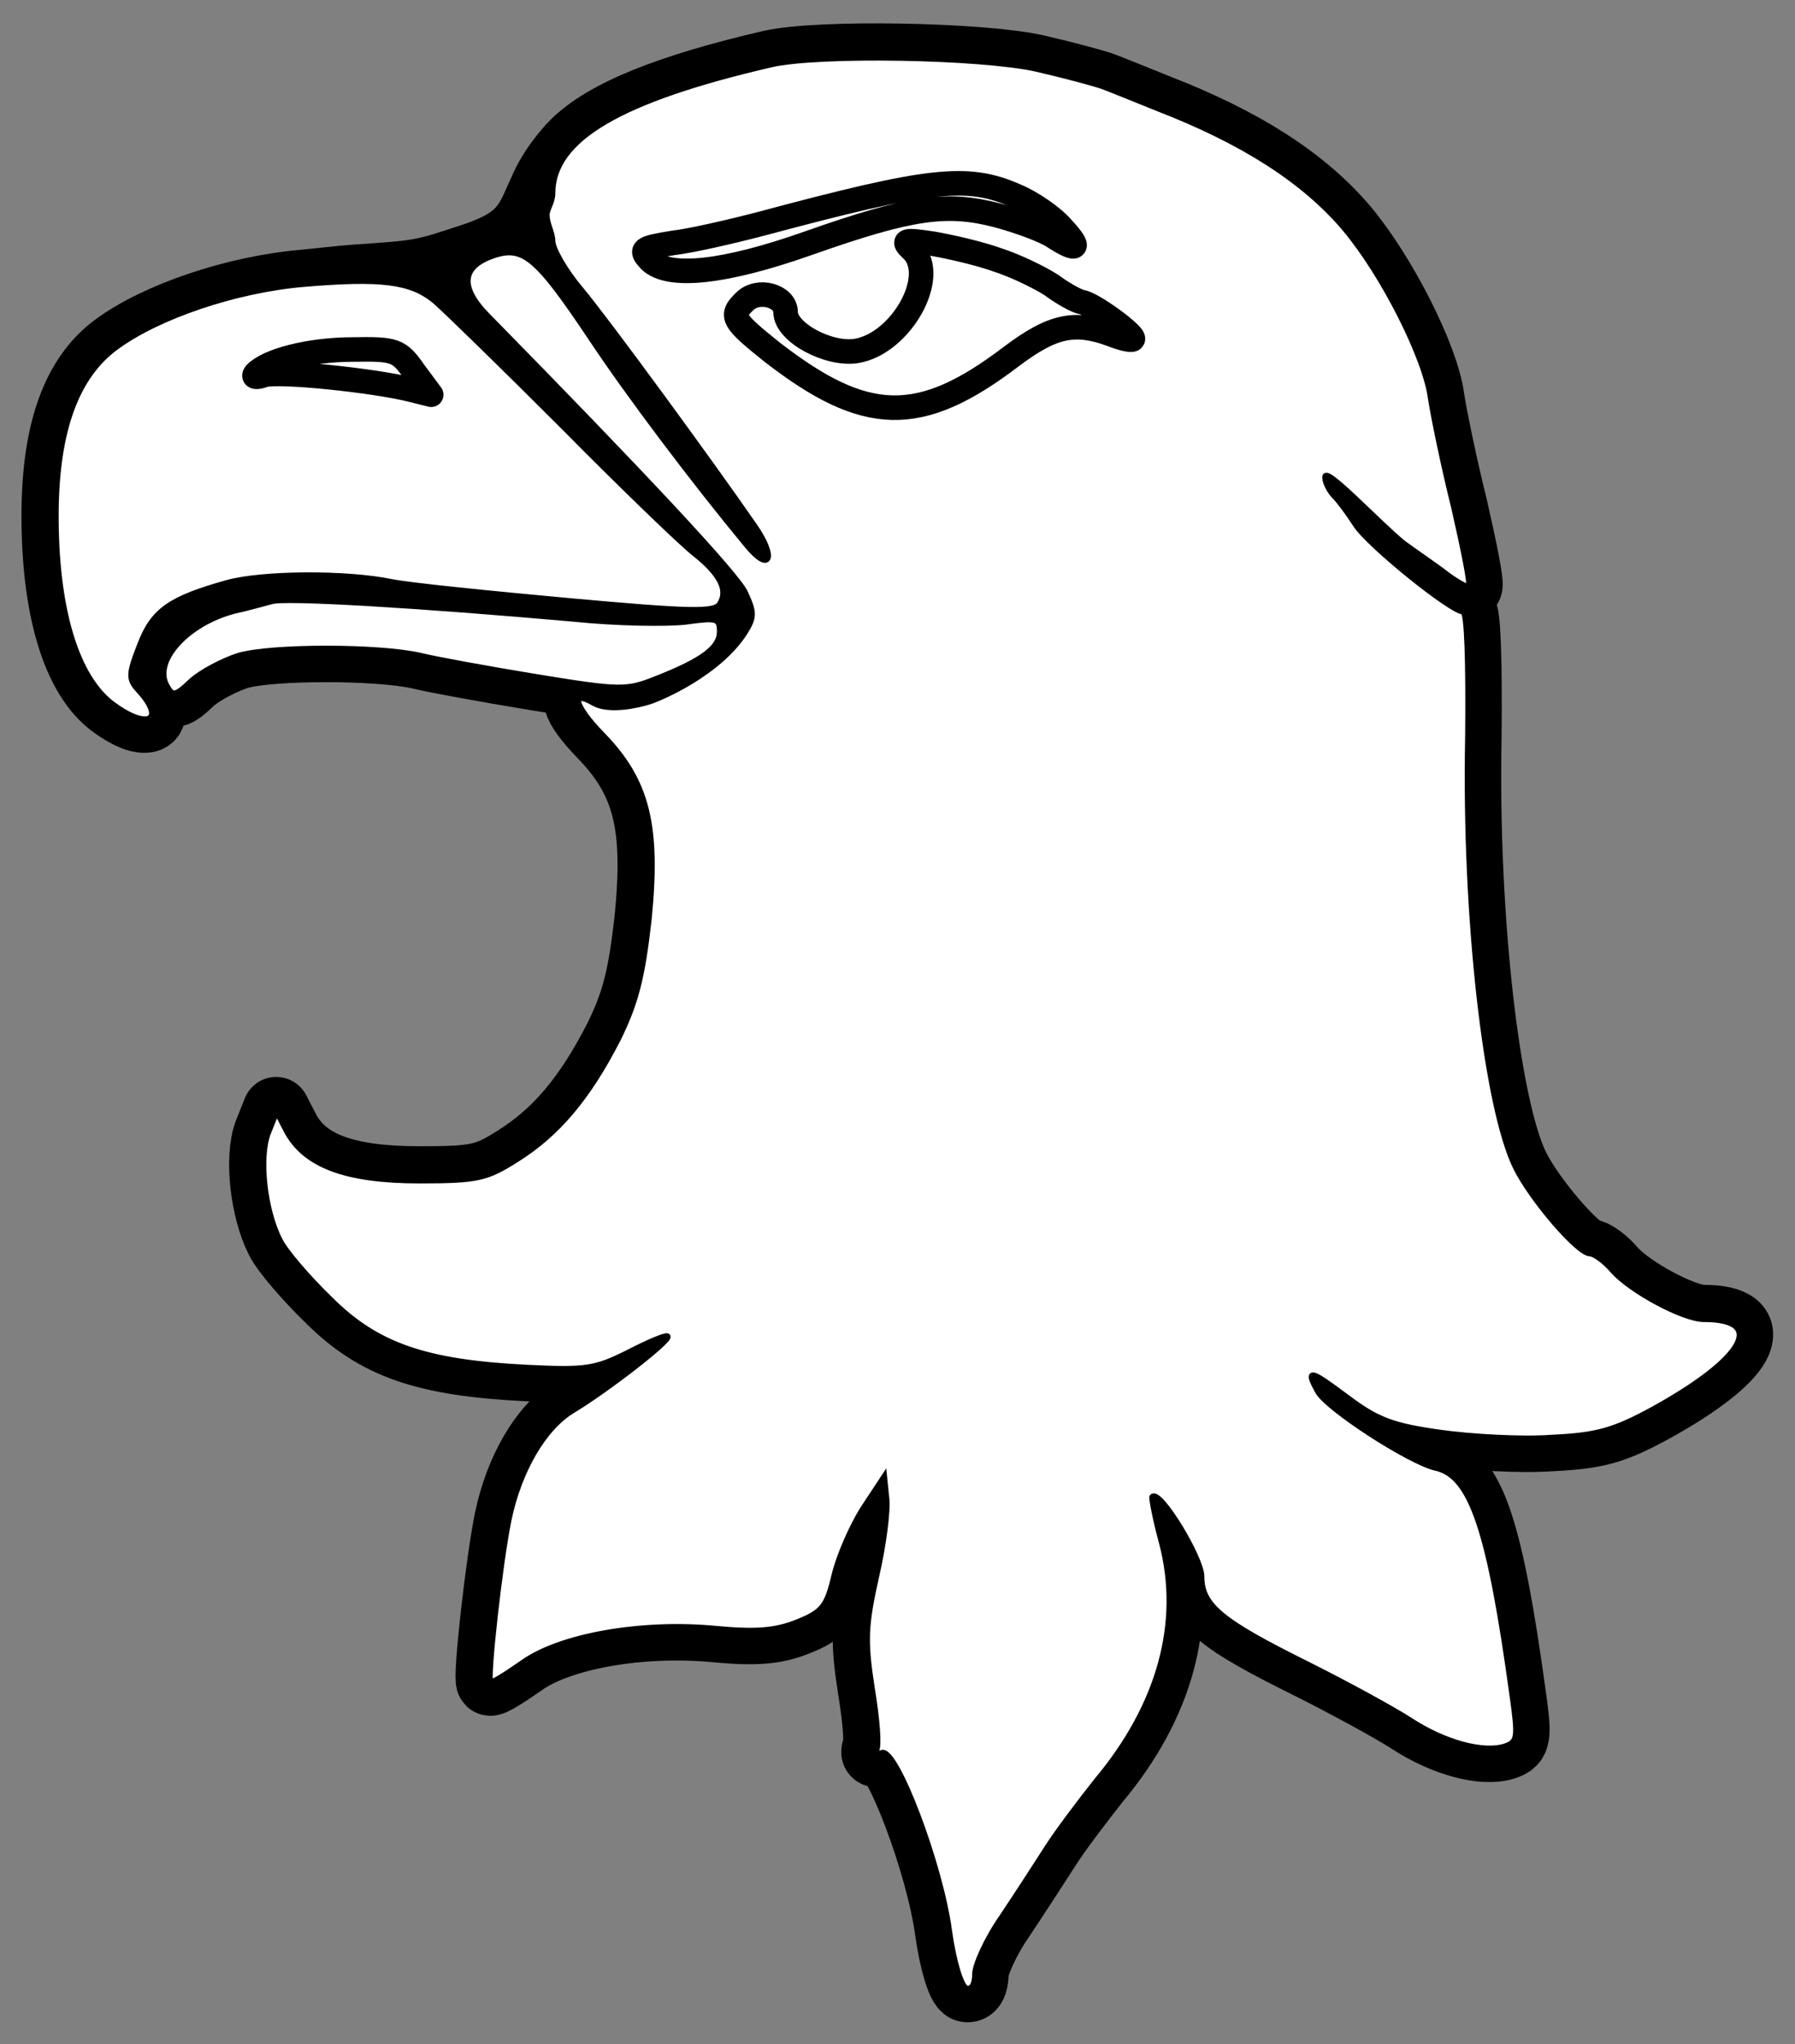 <?xml version="1.0" encoding="UTF-8" standalone="no"?>
<!DOCTYPE svg PUBLIC "-//W3C//DTD SVG 1.1//EN" "http://www.w3.org/Graphics/SVG/1.1/DTD/svg11.dtd">
<svg version="1.1" xmlns:dc="http://purl.org/dc/elements/1.1/" xmlns:xl="http://www.w3.org/1999/xlink" xmlns="http://www.w3.org/2000/svg" viewBox="36 63 292.5 333" width="292.5" height="333">
  <rect x="36" y="63" width="292.5" height="333" fill="#808080" stroke="none"/>
  <defs>
    <clipPath id="artboard_clip_path">
      <path d="M 36 63 L 328.5 63 L 328.5 396 L 36 396 Z"/>
    </clipPath>
  </defs>
  <g id="Eagle_s_Head_Erased_(1)" stroke="none" fill="none" stroke-opacity="1" stroke-dasharray="none" fill-opacity="1">
    <title>Eagle’s Head Erased (1)</title>
    <g id="Eagle_s_Head_Erased_(1)_Layer_2" clip-path="url(#artboard_clip_path)">
      <title>Layer 2</title>
      <g id="Group_4">
        <g id="Graphic_11">
          <path d="M 80.178 160.875 C 79.584 160.994 76.851 161.826 74.118 162.42 C 66.393 164.44 60.808 170.62 63.066 174.66 C 64.017 176.442 64.492 176.442 67.106 173.947 C 68.651 172.521 72.216 170.62 74.831 169.788 C 80.178 168.243 97.647 168.243 104.421 169.788 C 106.798 170.382 115.235 171.927 123.197 173.234 C 136.982 175.492 138.051 175.492 142.805 173.59 C 150.41 170.62 153.262 168.48 153.262 165.866 C 153.262 163.608 152.787 163.489 147.677 164.202 C 144.469 164.559 136.388 164.44 129.495 163.727 C 104.064 161.469 82.199 160.162 80.178 160.875 Z M 124.704 93.336 C 122.143 98.808 121.847 101.906 113.278 104.763 C 104.708 107.619 104.681 107.608 93.995 108.333 C 91.738 108.487 86.378 109.1 85.407 109.181 C 74.355 110.132 61.64 114.41 54.748 119.52 C 48.33 124.274 45.122 133.067 45.003 146.258 C 44.884 162.063 48.33 173.472 54.51 177.869 C 60.095 181.909 62.947 180.245 58.669 175.492 C 56.887 173.59 56.887 172.877 58.788 168.005 C 60.927 162.42 63.66 160.518 73.048 157.904 C 78.752 156.359 92.3 156.24 99.786 157.785 C 102.757 158.379 115.71 159.687 128.663 160.875 C 148.39 162.658 152.431 162.776 153.262 161.35 C 154.689 159.092 153.381 156.478 149.222 153.151 C 147.215 151.616 137.585 142.341 127.905 132.549 C 129.391 132.248 130.765 131.898 131.993 131.493 C 147.383 147.456 156.219 157.192 157.303 159.449 C 158.848 162.776 158.848 163.489 157.184 166.104 C 152.906 172.64 145.3 177.631 141.735 176.324 C 140.785 175.967 141.487 177.013 141.844 177.607 C 142.795 179.152 135.318 178.819 132.823 177.512 C 128.782 175.135 129.376 177.869 134.13 182.741 C 141.379 190.227 143.161 197.476 141.617 212.806 C 140.547 222.313 139.478 226.354 136.625 232.177 C 131.753 241.683 126.762 247.625 120.107 251.784 C 115.235 254.874 113.809 255.231 104.302 255.231 C 92.3 255.231 85.645 252.735 82.674 247.15 L 81.01 243.941 L 79.584 247.506 C 78.039 251.547 78.99 260.103 81.486 264.975 C 82.436 266.877 86.12 271.155 89.685 274.601 C 97.291 282.206 105.253 284.94 121.771 285.772 C 131.516 286.247 132.942 286.009 138.408 283.276 C 141.617 281.612 144.469 280.424 144.706 280.662 C 145.182 281.256 134.962 289.218 129.258 292.664 C 124.504 295.516 120.464 302.527 118.8 310.489 C 117.374 317.382 115.235 336.514 115.829 336.99 C 116.067 337.227 118.325 335.801 121.058 333.9 C 127.119 329.503 140.428 327.126 152.668 328.315 C 159.085 328.909 162.294 328.671 165.859 327.245 C 170.018 325.582 170.731 324.631 171.92 319.64 C 172.633 316.55 174.772 311.678 176.554 308.826 L 180.001 303.597 L 180.357 307.043 C 180.595 308.945 179.882 314.649 178.693 319.759 C 176.911 327.721 176.792 330.216 177.98 337.94 C 178.812 342.932 179.169 347.447 178.693 348.041 C 178.337 348.636 178.812 348.873 179.644 348.517 C 181.902 347.685 189.151 366.699 190.577 377.513 C 191.29 382.504 192.478 386.544 193.429 386.901 C 194.261 387.139 194.855 386.307 194.855 384.524 C 194.855 383.098 196.756 378.82 199.252 375.255 C 201.629 371.69 204.956 366.58 206.62 363.966 C 208.284 361.351 211.967 356.479 214.701 353.033 C 225.039 340.674 228.723 327.126 225.277 314.173 C 224.208 310.252 223.613 306.924 223.732 306.805 C 224.921 305.617 231.694 316.788 231.694 319.759 C 231.694 324.512 234.903 327.126 249.044 334.138 C 255.461 337.346 263.067 341.506 265.8 343.288 C 271.267 346.853 277.684 348.636 281.249 347.447 C 283.269 346.734 283.388 346.021 282.437 339.248 C 278.753 312.391 275.782 303.359 269.959 302.052 C 265.681 301.101 252.134 292.308 250.708 289.574 C 248.688 285.89 249.401 286.128 255.461 290.644 C 260.334 294.328 262.948 295.278 270.553 296.348 C 275.663 297.061 283.863 297.536 288.735 297.18 C 296.103 296.823 298.836 296.11 305.372 292.545 C 320.227 284.345 323.911 277.81 313.572 277.81 C 310.245 277.81 301.688 273.175 298.836 269.966 C 297.529 268.421 295.747 267.114 295.034 267.114 C 293.132 267.114 285.646 258.439 283.031 253.21 C 278.159 243.466 274.594 212.212 275.188 182.978 C 275.307 170.976 275.069 162.539 274.356 162.539 C 272.455 162.539 259.026 151.725 256.887 148.397 C 255.818 146.734 254.273 144.594 253.441 143.763 C 252.609 142.931 251.896 141.505 251.896 140.673 C 251.896 138.89 261.76 148.16 263.661 151.725 C 264.493 153.151 265.919 154.22 266.87 154.22 C 267.939 154.22 270.078 155.29 271.742 156.597 C 273.524 157.904 275.069 158.736 275.307 158.498 C 275.663 158.261 274.475 152.438 272.93 145.664 C 271.267 139.009 269.603 130.928 269.127 127.839 C 268.296 121.303 261.403 107.637 255.105 100.15 C 248.569 92.426 238.705 86.008 224.564 80.542 C 220.999 79.116 216.958 77.452 215.651 76.977 C 214.344 76.502 209.472 75.194 204.837 74.125 C 195.806 72.105 169.305 71.629 161.581 73.412 C 144.966 77.264 134.532 81.442 129.509 86.495 C 129.509 86.495 126.52 89.456 124.704 93.336 Z M 141.395 124.387 C 147.689 132.919 154.924 142.953 158.848 148.635 C 162.413 153.745 161.462 156.359 157.659 151.725 C 151.661 144.477 144.611 135.359 138.762 127.281 C 139.642 126.422 140.526 125.45 141.395 124.387 Z" fill="black"/>
          <path d="M 80.178 160.875 C 79.584 160.994 76.851 161.826 74.118 162.42 C 66.393 164.44 60.808 170.62 63.066 174.66 C 64.017 176.442 64.492 176.442 67.106 173.947 C 68.651 172.521 72.216 170.62 74.831 169.788 C 80.178 168.243 97.647 168.243 104.421 169.788 C 106.798 170.382 115.235 171.927 123.197 173.234 C 136.982 175.492 138.051 175.492 142.805 173.59 C 150.41 170.62 153.262 168.48 153.262 165.866 C 153.262 163.608 152.787 163.489 147.677 164.202 C 144.469 164.559 136.388 164.44 129.495 163.727 C 104.064 161.469 82.199 160.162 80.178 160.875 Z M 124.704 93.336 C 122.143 98.808 121.847 101.906 113.278 104.763 C 104.708 107.619 104.681 107.608 93.995 108.333 C 91.738 108.487 86.378 109.1 85.407 109.181 C 74.355 110.132 61.64 114.41 54.748 119.52 C 48.33 124.274 45.122 133.067 45.003 146.258 C 44.884 162.063 48.33 173.472 54.51 177.869 C 60.095 181.909 62.947 180.245 58.669 175.492 C 56.887 173.59 56.887 172.877 58.788 168.005 C 60.927 162.42 63.66 160.518 73.048 157.904 C 78.752 156.359 92.3 156.24 99.786 157.785 C 102.757 158.379 115.71 159.687 128.663 160.875 C 148.39 162.658 152.431 162.776 153.262 161.35 C 154.689 159.092 153.381 156.478 149.222 153.151 C 147.215 151.616 137.585 142.341 127.905 132.549 C 129.391 132.248 130.765 131.898 131.993 131.493 C 147.383 147.456 156.219 157.192 157.303 159.449 C 158.848 162.776 158.848 163.489 157.184 166.104 C 152.906 172.64 145.3 177.631 141.735 176.324 C 140.785 175.967 141.487 177.013 141.844 177.607 C 142.795 179.152 135.318 178.819 132.823 177.512 C 128.782 175.135 129.376 177.869 134.13 182.741 C 141.379 190.227 143.161 197.476 141.617 212.806 C 140.547 222.313 139.478 226.354 136.625 232.177 C 131.753 241.683 126.762 247.625 120.107 251.784 C 115.235 254.874 113.809 255.231 104.302 255.231 C 92.3 255.231 85.645 252.735 82.674 247.15 L 81.01 243.941 L 79.584 247.506 C 78.039 251.547 78.99 260.103 81.486 264.975 C 82.436 266.877 86.12 271.155 89.685 274.601 C 97.291 282.206 105.253 284.94 121.771 285.772 C 131.516 286.247 132.942 286.009 138.408 283.276 C 141.617 281.612 144.469 280.424 144.706 280.662 C 145.182 281.256 134.962 289.218 129.258 292.664 C 124.504 295.516 120.464 302.527 118.8 310.489 C 117.374 317.382 115.235 336.514 115.829 336.99 C 116.067 337.227 118.325 335.801 121.058 333.9 C 127.119 329.503 140.428 327.126 152.668 328.315 C 159.085 328.909 162.294 328.671 165.859 327.245 C 170.018 325.582 170.731 324.631 171.92 319.64 C 172.633 316.55 174.772 311.678 176.554 308.826 L 180.001 303.597 L 180.357 307.043 C 180.595 308.945 179.882 314.649 178.693 319.759 C 176.911 327.721 176.792 330.216 177.98 337.94 C 178.812 342.932 179.169 347.447 178.693 348.041 C 178.337 348.636 178.812 348.873 179.644 348.517 C 181.902 347.685 189.151 366.699 190.577 377.513 C 191.29 382.504 192.478 386.544 193.429 386.901 C 194.261 387.139 194.855 386.307 194.855 384.524 C 194.855 383.098 196.756 378.82 199.252 375.255 C 201.629 371.69 204.956 366.58 206.62 363.966 C 208.284 361.351 211.967 356.479 214.701 353.033 C 225.039 340.674 228.723 327.126 225.277 314.173 C 224.208 310.252 223.613 306.924 223.732 306.805 C 224.921 305.617 231.694 316.788 231.694 319.759 C 231.694 324.512 234.903 327.126 249.044 334.138 C 255.461 337.346 263.067 341.506 265.8 343.288 C 271.267 346.853 277.684 348.636 281.249 347.447 C 283.269 346.734 283.388 346.021 282.437 339.248 C 278.753 312.391 275.782 303.359 269.959 302.052 C 265.681 301.101 252.134 292.308 250.708 289.574 C 248.688 285.89 249.401 286.128 255.461 290.644 C 260.334 294.328 262.948 295.278 270.553 296.348 C 275.663 297.061 283.863 297.536 288.735 297.18 C 296.103 296.823 298.836 296.11 305.372 292.545 C 320.227 284.345 323.911 277.81 313.572 277.81 C 310.245 277.81 301.688 273.175 298.836 269.966 C 297.529 268.421 295.747 267.114 295.034 267.114 C 293.132 267.114 285.646 258.439 283.031 253.21 C 278.159 243.466 274.594 212.212 275.188 182.978 C 275.307 170.976 275.069 162.539 274.356 162.539 C 272.455 162.539 259.026 151.725 256.887 148.397 C 255.818 146.734 254.273 144.594 253.441 143.763 C 252.609 142.931 251.896 141.505 251.896 140.673 C 251.896 138.89 261.76 148.16 263.661 151.725 C 264.493 153.151 265.919 154.22 266.87 154.22 C 267.939 154.22 270.078 155.29 271.742 156.597 C 273.524 157.904 275.069 158.736 275.307 158.498 C 275.663 158.261 274.475 152.438 272.93 145.664 C 271.267 139.009 269.603 130.928 269.127 127.839 C 268.296 121.303 261.403 107.637 255.105 100.15 C 248.569 92.426 238.705 86.008 224.564 80.542 C 220.999 79.116 216.958 77.452 215.651 76.977 C 214.344 76.502 209.472 75.194 204.837 74.125 C 195.806 72.105 169.305 71.629 161.581 73.412 C 144.966 77.264 134.532 81.442 129.509 86.495 C 129.509 86.495 126.52 89.456 124.704 93.336 Z M 141.395 124.387 C 147.689 132.919 154.924 142.953 158.848 148.635 C 162.413 153.745 161.462 156.359 157.659 151.725 C 151.661 144.477 144.611 135.359 138.762 127.281 C 139.642 126.422 140.526 125.45 141.395 124.387 Z" stroke="black" stroke-linecap="round" stroke-linejoin="round" stroke-width="11"/>
        </g>
        <g id="Graphic_10">
          <path d="M 161.64 73.471 C 137.041 79.175 125.99 85.592 125.99 94.505 C 125.99 95.931 125.061 97.047 125.061 97.978 C 125.061 99.531 125.99 100.922 125.99 102.229 C 125.99 103.537 128.01 107.102 130.624 110.191 C 134.902 115.301 152.015 138.712 158.907 148.694 C 162.472 153.804 161.522 156.419 157.719 151.784 C 149.163 141.445 138.467 127.304 132.169 117.797 C 123.494 104.844 121.236 102.942 116.364 104.606 C 111.135 106.389 110.779 109.835 115.532 114.588 C 141.082 140.613 155.936 156.537 157.362 159.508 C 158.907 162.836 158.907 163.549 157.243 166.163 C 152.965 172.699 143.667 176.661 141.844 177.25 C 140.021 177.838 135.378 178.879 132.882 177.571 C 128.842 175.195 129.436 177.928 134.189 182.8 C 141.438 190.287 143.221 197.536 141.676 212.866 C 140.606 222.373 139.537 226.413 136.685 232.236 C 131.813 241.743 126.821 247.685 120.167 251.844 C 115.294 254.934 113.868 255.29 104.361 255.29 C 92.359 255.29 85.704 252.794 82.733 247.209 L 81.07 244.001 L 79.644 247.566 C 78.099 251.606 79.049 260.162 81.545 265.035 C 82.496 266.936 86.18 271.214 89.745 274.66 C 97.35 282.266 105.312 284.999 121.83 285.831 C 131.575 286.306 133.001 286.069 138.467 283.335 C 141.676 281.672 144.528 280.483 144.766 280.721 C 145.241 281.315 135.021 289.277 129.317 292.723 C 124.564 295.575 120.523 302.587 118.859 310.549 C 117.433 317.441 115.294 336.574 115.889 337.049 C 116.126 337.287 118.384 335.861 121.117 333.959 C 127.178 329.562 140.488 327.186 152.728 328.374 C 159.145 328.968 162.353 328.731 165.918 327.305 C 170.078 325.641 170.791 324.69 171.979 319.699 C 172.692 316.609 174.831 311.737 176.614 308.885 L 180.06 303.656 L 180.416 307.103 C 180.654 309.004 179.941 314.708 178.753 319.818 C 176.97 327.78 176.851 330.276 178.04 338 C 178.872 342.991 179.228 347.507 178.753 348.101 C 178.396 348.695 178.872 348.933 179.703 348.576 C 181.961 347.744 189.21 366.758 190.636 377.572 C 191.349 382.563 192.538 386.604 193.488 386.96 C 194.32 387.198 194.914 386.366 194.914 384.584 C 194.914 383.157 196.816 378.879 199.311 375.314 C 201.688 371.749 205.015 366.639 206.679 364.025 C 208.343 361.411 212.027 356.538 214.76 353.092 C 225.099 340.733 228.783 327.186 225.336 314.233 C 224.267 310.311 223.673 306.984 223.792 306.865 C 224.98 305.676 231.754 316.847 231.754 319.818 C 231.754 324.571 234.962 327.186 249.104 334.197 C 255.521 337.406 263.126 341.565 265.859 343.347 C 271.326 346.913 277.743 348.695 281.308 347.507 C 283.328 346.794 283.447 346.081 282.496 339.307 C 278.813 312.45 275.842 303.419 270.019 302.111 C 265.741 301.161 252.193 292.367 250.767 289.634 C 248.747 285.95 249.46 286.187 255.521 290.703 C 260.393 294.387 263.007 295.338 270.613 296.407 C 275.723 297.12 283.923 297.596 288.795 297.239 C 296.163 296.883 298.896 296.17 305.432 292.605 C 320.286 284.405 323.97 277.869 313.631 277.869 C 310.304 277.869 301.748 273.234 298.896 270.026 C 297.589 268.481 295.806 267.174 295.093 267.174 C 293.192 267.174 285.705 258.499 283.091 253.27 C 278.218 243.525 274.653 212.271 275.247 183.038 C 275.366 171.035 275.129 162.598 274.416 162.598 C 272.514 162.598 259.086 151.784 256.947 148.457 C 255.877 146.793 254.332 144.654 253.5 143.822 C 252.669 142.99 251.956 141.564 251.956 140.732 C 251.956 138.95 260.827 148.442 264.679 151.54 C 266.3 152.745 270.138 155.349 271.801 156.656 C 273.584 157.963 275.129 158.795 275.366 158.558 C 275.723 158.32 274.534 152.497 272.99 145.723 C 271.326 139.069 269.662 130.988 269.187 127.898 C 268.355 121.362 261.462 107.696 255.164 100.209 C 248.628 92.485 238.765 86.068 224.623 80.601 C 221.058 79.175 217.018 77.512 215.711 77.036 C 214.404 76.561 209.531 75.254 204.897 74.184 C 195.865 72.164 169.365 71.689 161.64 73.471 Z" fill="#FFFFFF"/>
          <path d="M 161.64 73.471 C 137.041 79.175 125.99 85.592 125.99 94.505 C 125.99 95.931 125.061 97.047 125.061 97.978 C 125.061 99.531 125.99 100.922 125.99 102.229 C 125.99 103.537 128.01 107.102 130.624 110.191 C 134.902 115.301 152.015 138.712 158.907 148.694 C 162.472 153.804 161.522 156.419 157.719 151.784 C 149.163 141.445 138.467 127.304 132.169 117.797 C 123.494 104.844 121.236 102.942 116.364 104.606 C 111.135 106.389 110.779 109.835 115.532 114.588 C 141.082 140.613 155.936 156.537 157.362 159.508 C 158.907 162.836 158.907 163.549 157.243 166.163 C 152.965 172.699 143.667 176.661 141.844 177.25 C 140.021 177.838 135.378 178.879 132.882 177.571 C 128.842 175.195 129.436 177.928 134.189 182.8 C 141.438 190.287 143.221 197.536 141.676 212.866 C 140.606 222.373 139.537 226.413 136.685 232.236 C 131.813 241.743 126.821 247.685 120.167 251.844 C 115.294 254.934 113.868 255.29 104.361 255.29 C 92.359 255.29 85.704 252.794 82.733 247.209 L 81.07 244.001 L 79.644 247.566 C 78.099 251.606 79.049 260.162 81.545 265.035 C 82.496 266.936 86.18 271.214 89.745 274.66 C 97.35 282.266 105.312 284.999 121.83 285.831 C 131.575 286.306 133.001 286.069 138.467 283.335 C 141.676 281.672 144.528 280.483 144.766 280.721 C 145.241 281.315 135.021 289.277 129.317 292.723 C 124.564 295.575 120.523 302.587 118.859 310.549 C 117.433 317.441 115.294 336.574 115.889 337.049 C 116.126 337.287 118.384 335.861 121.117 333.959 C 127.178 329.562 140.488 327.186 152.728 328.374 C 159.145 328.968 162.353 328.731 165.918 327.305 C 170.078 325.641 170.791 324.69 171.979 319.699 C 172.692 316.609 174.831 311.737 176.614 308.885 L 180.06 303.656 L 180.416 307.103 C 180.654 309.004 179.941 314.708 178.753 319.818 C 176.97 327.78 176.851 330.276 178.04 338 C 178.872 342.991 179.228 347.507 178.753 348.101 C 178.396 348.695 178.872 348.933 179.703 348.576 C 181.961 347.744 189.21 366.758 190.636 377.572 C 191.349 382.563 192.538 386.604 193.488 386.96 C 194.32 387.198 194.914 386.366 194.914 384.584 C 194.914 383.157 196.816 378.879 199.311 375.314 C 201.688 371.749 205.015 366.639 206.679 364.025 C 208.343 361.411 212.027 356.538 214.76 353.092 C 225.099 340.733 228.783 327.186 225.336 314.233 C 224.267 310.311 223.673 306.984 223.792 306.865 C 224.98 305.676 231.754 316.847 231.754 319.818 C 231.754 324.571 234.962 327.186 249.104 334.197 C 255.521 337.406 263.126 341.565 265.859 343.347 C 271.326 346.913 277.743 348.695 281.308 347.507 C 283.328 346.794 283.447 346.081 282.496 339.307 C 278.813 312.45 275.842 303.419 270.019 302.111 C 265.741 301.161 252.193 292.367 250.767 289.634 C 248.747 285.95 249.46 286.187 255.521 290.703 C 260.393 294.387 263.007 295.338 270.613 296.407 C 275.723 297.12 283.923 297.596 288.795 297.239 C 296.163 296.883 298.896 296.17 305.432 292.605 C 320.286 284.405 323.97 277.869 313.631 277.869 C 310.304 277.869 301.748 273.234 298.896 270.026 C 297.589 268.481 295.806 267.174 295.093 267.174 C 293.192 267.174 285.705 258.499 283.091 253.27 C 278.218 243.525 274.653 212.271 275.247 183.038 C 275.366 171.035 275.129 162.598 274.416 162.598 C 272.514 162.598 259.086 151.784 256.947 148.457 C 255.877 146.793 254.332 144.654 253.5 143.822 C 252.669 142.99 251.956 141.564 251.956 140.732 C 251.956 138.95 260.827 148.442 264.679 151.54 C 266.3 152.745 270.138 155.349 271.801 156.656 C 273.584 157.963 275.129 158.795 275.366 158.558 C 275.723 158.32 274.534 152.497 272.99 145.723 C 271.326 139.069 269.662 130.988 269.187 127.898 C 268.355 121.362 261.462 107.696 255.164 100.209 C 248.628 92.485 238.765 86.068 224.623 80.601 C 221.058 79.175 217.018 77.512 215.711 77.036 C 214.404 76.561 209.531 75.254 204.897 74.184 C 195.865 72.164 169.365 71.689 161.64 73.471 Z" stroke="black" stroke-linecap="round" stroke-linejoin="miter" stroke-width="1"/>
        </g>
        <g id="Graphic_9">
          <path d="M 201.45 94.862 C 204.065 95.931 207.511 98.308 209.056 100.09 C 212.264 103.537 211.67 104.131 207.63 101.516 C 206.204 100.566 202.045 99.021 198.479 98.07 C 190.28 95.931 184.338 96.763 167.82 102.586 C 154.035 107.458 145.003 108.409 141.914 105.438 C 140.25 103.655 140.488 103.418 145.597 102.586 C 148.687 102.229 155.342 100.685 160.333 99.377 C 187.428 92.128 193.607 91.415 201.45 94.862 Z" fill="#FFFFFF"/>
          <path d="M 201.45 94.862 C 204.065 95.931 207.511 98.308 209.056 100.09 C 212.264 103.537 211.67 104.131 207.63 101.516 C 206.204 100.566 202.045 99.021 198.479 98.07 C 190.28 95.931 184.338 96.763 167.82 102.586 C 154.035 107.458 145.003 108.409 141.914 105.438 C 140.25 103.655 140.488 103.418 145.597 102.586 C 148.687 102.229 155.342 100.685 160.333 99.377 C 187.428 92.128 193.607 91.415 201.45 94.862 Z" stroke="black" stroke-linecap="round" stroke-linejoin="round" stroke-width="4"/>
        </g>
        <g id="Graphic_8">
          <path d="M 198.479 105.319 C 201.45 106.27 205.372 108.171 207.392 109.478 C 209.294 110.904 211.551 112.093 212.264 112.212 C 214.047 112.449 221.177 117.678 220.583 118.272 C 220.345 118.51 218.8 118.153 217.018 117.44 C 211.076 115.301 207.511 116.014 200.737 121.124 C 185.883 132.414 177.089 132.176 161.878 120.411 C 155.342 115.183 154.867 114.47 157.362 112.093 C 159.501 109.954 164.017 111.142 164.017 113.875 C 164.017 117.084 170.91 120.887 175.544 120.174 C 182.793 118.985 188.973 108.052 184.695 103.774 C 182.912 102.111 183.268 101.992 188.022 102.705 C 190.755 103.18 195.509 104.25 198.479 105.319 Z" fill="#FFFFFF"/>
          <path d="M 198.479 105.319 C 201.45 106.27 205.372 108.171 207.392 109.478 C 209.294 110.904 211.551 112.093 212.264 112.212 C 214.047 112.449 221.177 117.678 220.583 118.272 C 220.345 118.51 218.8 118.153 217.018 117.44 C 211.076 115.301 207.511 116.014 200.737 121.124 C 185.883 132.414 177.089 132.176 161.878 120.411 C 155.342 115.183 154.867 114.47 157.362 112.093 C 159.501 109.954 164.017 111.142 164.017 113.875 C 164.017 117.084 170.91 120.887 175.544 120.174 C 182.793 118.985 188.973 108.052 184.695 103.774 C 182.912 102.111 183.268 101.992 188.022 102.705 C 190.755 103.18 195.509 104.25 198.479 105.319 Z" stroke="black" stroke-linecap="round" stroke-linejoin="round" stroke-width="4"/>
        </g>
        <g id="Graphic_7">
          <path d="M 85.467 109.241 C 74.415 110.191 61.699 114.47 54.807 119.579 C 48.39 124.333 45.181 133.127 45.062 146.318 C 44.944 162.123 48.39 173.531 54.569 177.928 C 60.154 181.968 63.007 180.305 58.728 175.551 C 56.946 173.65 56.946 172.937 58.847 168.065 C 60.986 162.479 63.72 160.578 73.108 157.963 C 78.812 156.419 92.359 156.3 99.846 157.845 C 102.817 158.439 115.77 159.746 128.723 160.934 C 148.45 162.717 152.49 162.836 153.322 161.41 C 154.748 159.152 153.441 156.537 149.281 153.21 C 147.261 151.665 137.517 142.277 127.772 132.414 C 117.909 122.55 108.521 113.4 106.857 111.974 C 102.935 108.765 98.182 108.171 85.467 109.241 Z" fill="#FFFFFF"/>
          <path d="M 85.467 109.241 C 74.415 110.191 61.699 114.47 54.807 119.579 C 48.39 124.333 45.181 133.127 45.062 146.318 C 44.944 162.123 48.39 173.531 54.569 177.928 C 60.154 181.968 63.007 180.305 58.728 175.551 C 56.946 173.65 56.946 172.937 58.847 168.065 C 60.986 162.479 63.72 160.578 73.108 157.963 C 78.812 156.419 92.359 156.3 99.846 157.845 C 102.817 158.439 115.77 159.746 128.723 160.934 C 148.45 162.717 152.49 162.836 153.322 161.41 C 154.748 159.152 153.441 156.537 149.281 153.21 C 147.261 151.665 137.517 142.277 127.772 132.414 C 117.909 122.55 108.521 113.4 106.857 111.974 C 102.935 108.765 98.182 108.171 85.467 109.241 Z" stroke="black" stroke-linecap="round" stroke-linejoin="miter" stroke-width="1"/>
        </g>
        <g id="Graphic_6">
          <path d="M 103.53 123.62 L 106.263 127.304 L 102.935 126.472 C 96.637 124.927 81.426 123.382 79.049 124.095 C 77.742 124.571 77.148 124.452 77.623 123.858 C 79.644 121.719 86.417 119.936 93.547 119.936 C 100.44 119.817 101.034 120.055 103.53 123.62 Z" fill="#FFFFFF"/>
          <path d="M 103.53 123.62 L 106.263 127.304 L 102.935 126.472 C 96.637 124.927 81.426 123.382 79.049 124.095 C 77.742 124.571 77.148 124.452 77.623 123.858 C 79.644 121.719 86.417 119.936 93.547 119.936 C 100.44 119.817 101.034 120.055 103.53 123.62 Z" stroke="black" stroke-linecap="round" stroke-linejoin="round" stroke-width="4"/>
        </g>
        <g id="Graphic_5">
          <path d="M 80.238 160.934 C 79.644 161.053 76.91 161.885 74.177 162.479 C 66.453 164.499 60.868 170.679 63.125 174.719 C 64.076 176.502 64.551 176.502 67.166 174.006 C 68.711 172.58 72.276 170.679 74.89 169.847 C 80.238 168.302 97.707 168.302 104.48 169.847 C 106.857 170.441 115.294 171.986 123.256 173.293 C 137.041 175.551 138.111 175.551 142.864 173.65 C 150.47 170.679 153.322 168.54 153.322 165.925 C 153.322 163.668 152.846 163.549 147.737 164.262 C 144.528 164.618 136.447 164.499 129.555 163.786 C 104.124 161.529 82.258 160.221 80.238 160.934 Z" fill="#FFFFFF"/>
          <path d="M 80.238 160.934 C 79.644 161.053 76.91 161.885 74.177 162.479 C 66.453 164.499 60.868 170.679 63.125 174.719 C 64.076 176.502 64.551 176.502 67.166 174.006 C 68.711 172.58 72.276 170.679 74.89 169.847 C 80.238 168.302 97.707 168.302 104.48 169.847 C 106.857 170.441 115.294 171.986 123.256 173.293 C 137.041 175.551 138.111 175.551 142.864 173.65 C 150.47 170.679 153.322 168.54 153.322 165.925 C 153.322 163.668 152.846 163.549 147.737 164.262 C 144.528 164.618 136.447 164.499 129.555 163.786 C 104.124 161.529 82.258 160.221 80.238 160.934 Z" stroke="black" stroke-linecap="round" stroke-linejoin="miter" stroke-width="1"/>
        </g>
      </g>
    </g>
  </g>
</svg>
